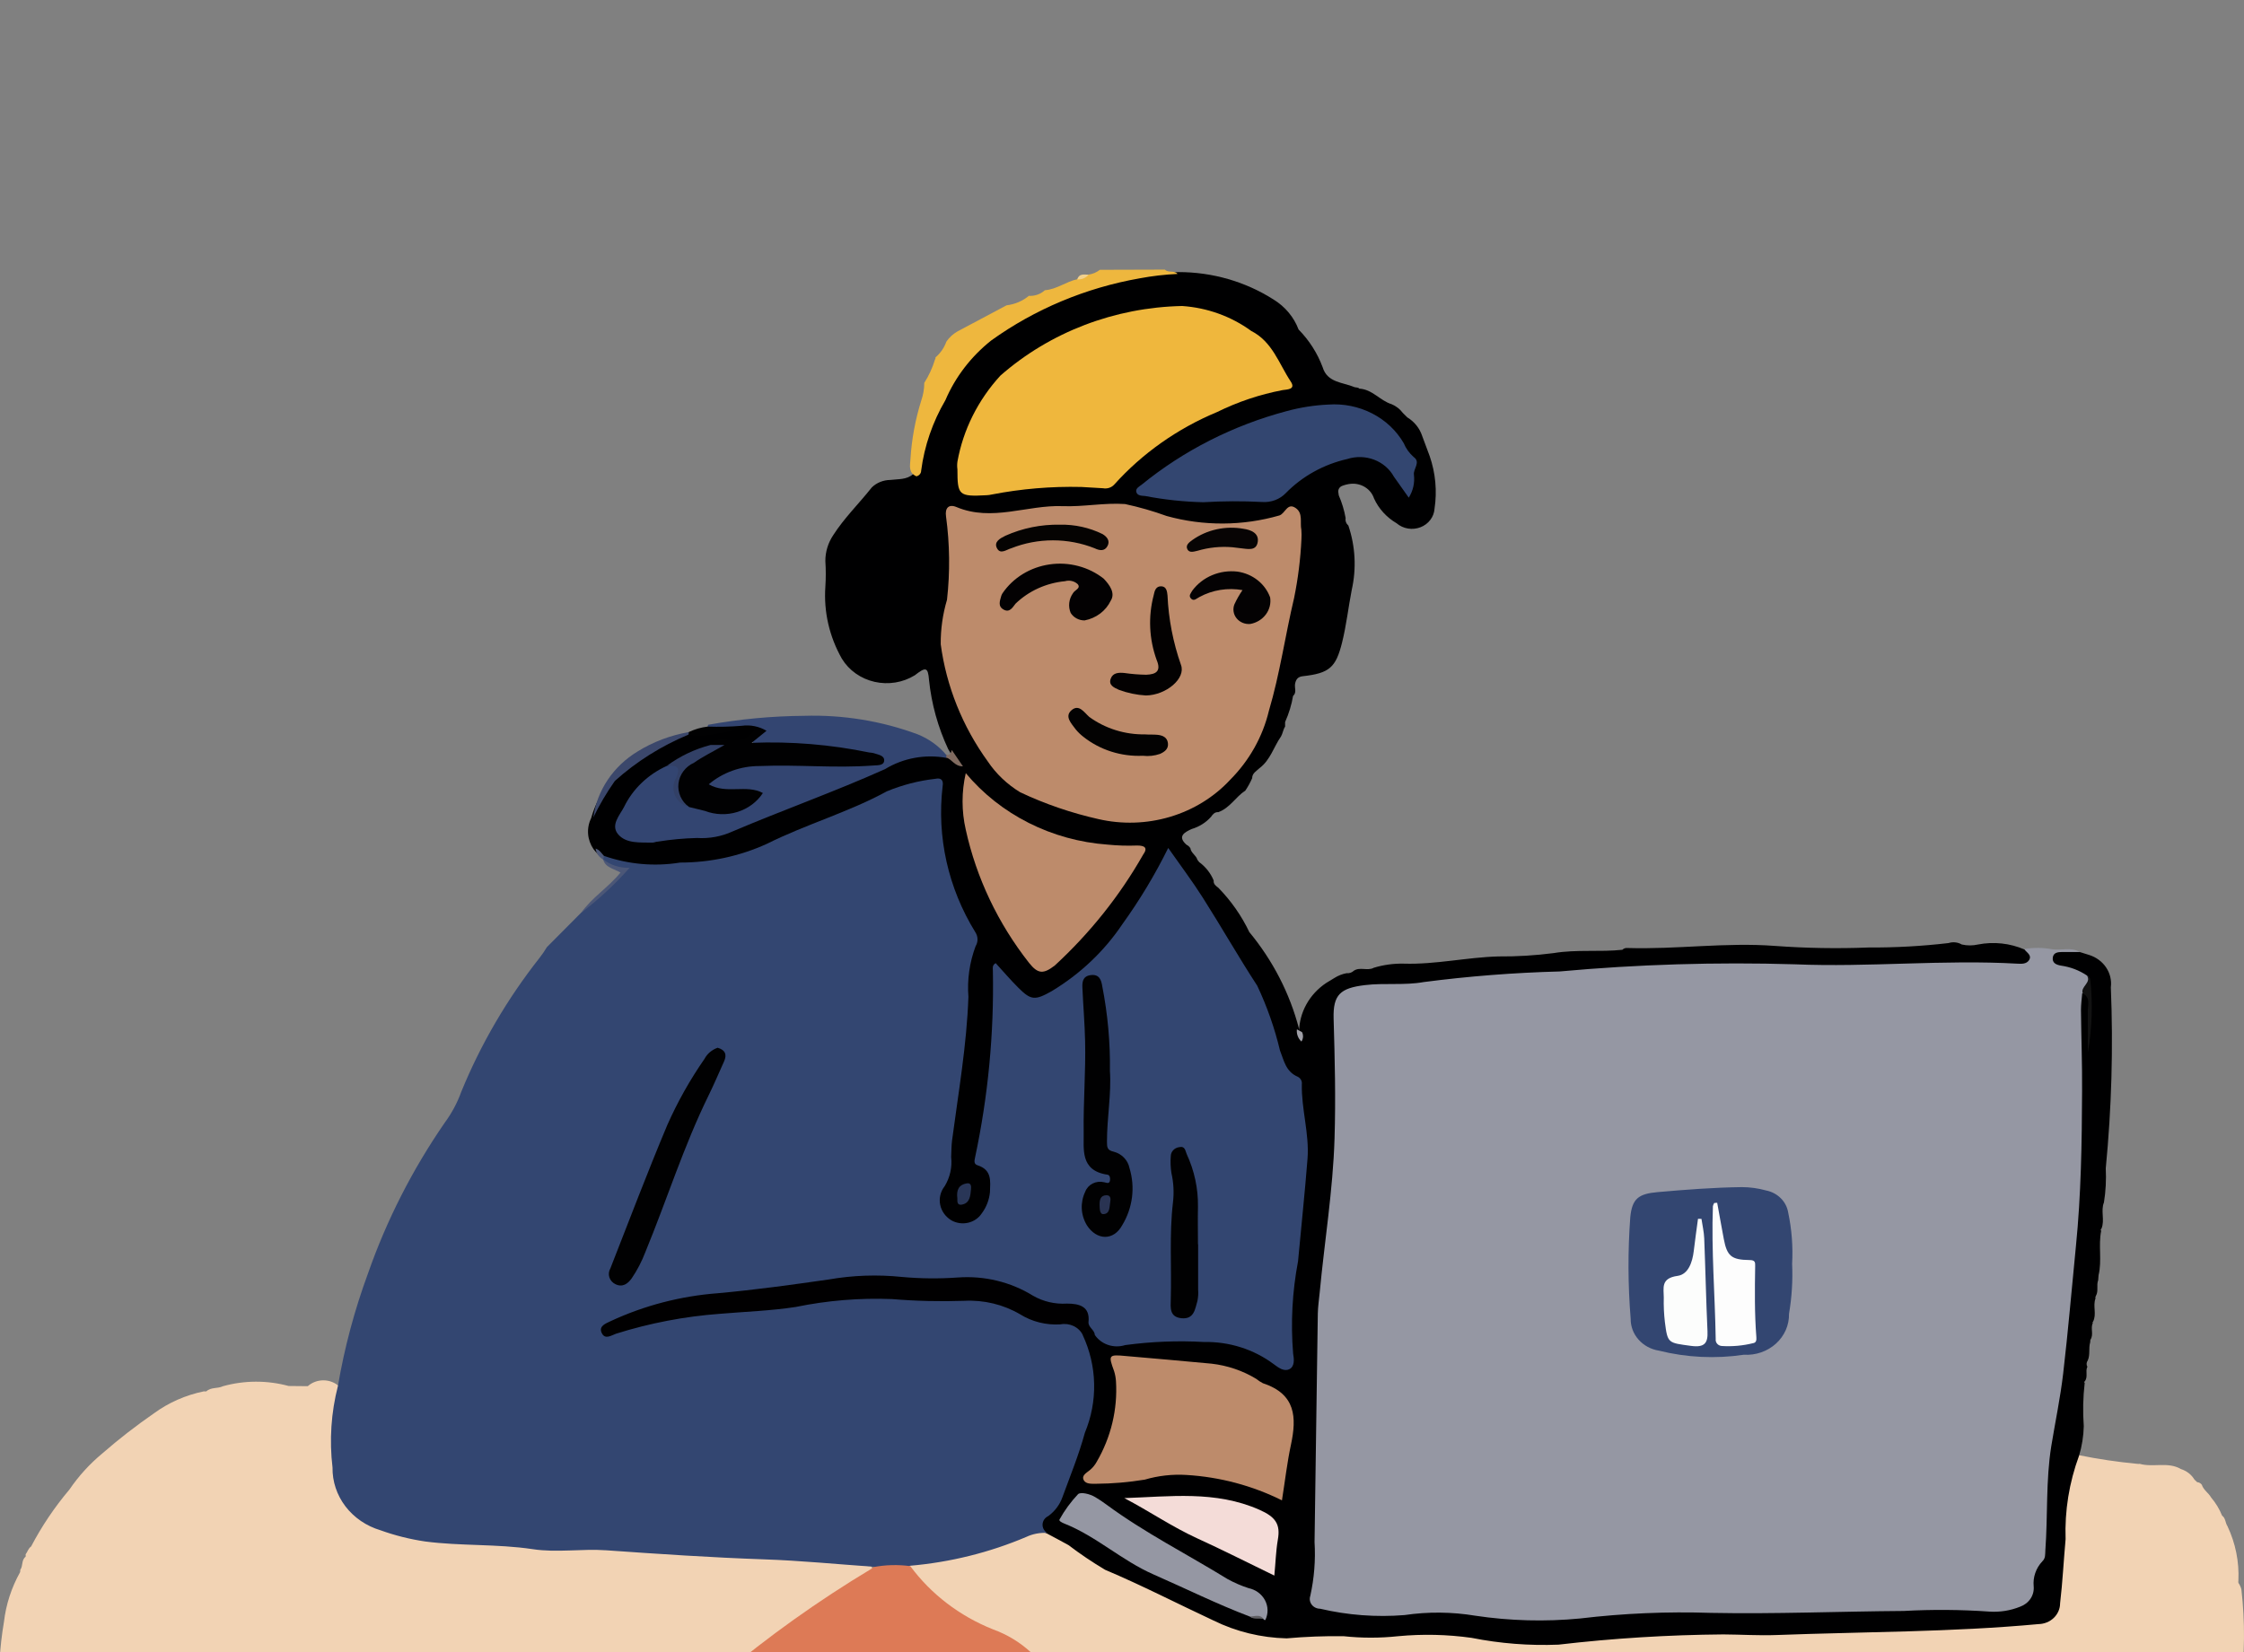 <svg xmlns="http://www.w3.org/2000/svg" width="129" height="95" viewBox="0 0 129 95" fill="none"><rect x="0" y="0" width="129" height="95" fill="#808080" stroke="none"/><g clip-path="url(#clip0_4458_15900)"><path d="M127.109 86.11C127.376 86.424 127.589 86.776 127.74 87.154C127.95 87.302 127.919 87.566 128.047 87.753C128.512 88.735 128.728 89.806 128.678 90.88C128.671 90.927 128.671 90.973 128.678 91.019C128.755 91.132 128.813 91.255 128.849 91.384C129.064 93.256 129.049 95.145 128.805 97.014C128.478 98.431 128.658 99.901 128.193 101.288C128.022 101.623 127.923 101.988 127.728 102.314C127.6 102.745 127.392 103.15 127.112 103.511C127.101 103.557 127.096 103.603 127.097 103.65C126.913 104.013 126.702 104.362 126.466 104.697C126.033 105.414 125.335 105.933 124.872 106.635L124.583 106.797C123.916 107.46 123.022 107.878 122.06 107.979C121.7 108.102 121.33 108.202 120.956 108.278C120.531 108.583 119.998 108.42 119.534 108.577C118.696 108.738 117.847 108.738 117.002 108.822C115.326 108.984 113.641 108.974 111.969 109.175H111.664C110.269 109.32 108.866 109.392 107.463 109.391C104.506 109.661 101.532 109.604 98.57 109.7C98.108 109.714 97.657 109.931 97.183 109.767H96.555C95.194 110.009 93.8 110.049 92.425 109.885C90.697 109.832 88.968 109.874 87.239 109.847C86.071 109.826 84.913 109.672 83.74 109.654C80.856 109.616 77.975 109.583 75.092 109.669C73.76 109.65 72.427 109.695 71.1 109.805C70.228 109.966 69.318 109.847 68.462 110.01C66.97 110.294 65.459 110.171 63.967 110.357H63.895H63.824C62.691 110.536 61.538 110.583 60.393 110.496C58.796 110.383 57.205 110.531 55.617 110.496C55.523 110.496 55.429 110.496 55.338 110.496C55.251 110.42 55.148 110.362 55.036 110.325C54.925 110.288 54.806 110.272 54.688 110.279C52.956 110.441 51.23 110.105 49.51 110.158C47.68 110.212 45.85 110.173 44.019 110.2C42.921 110.218 41.819 110.2 40.723 110.2C40.438 110.25 40.143 110.197 39.897 110.052H39.825H39.754C38.952 110.04 38.155 109.939 37.378 109.753H37.306H37.235C35.829 109.648 34.417 109.644 33.011 109.742C32.209 109.83 31.399 109.817 30.601 109.703C29.473 109.486 28.319 109.413 27.171 109.483C25.618 109.587 24.092 109.255 22.553 109.299C22.342 109.306 22.132 109.258 21.948 109.16H21.872H21.797C20.247 108.766 18.66 108.513 17.058 108.407C16.033 108.294 15.03 108.046 14.078 107.669C12.759 107.346 11.499 106.861 10.214 106.448C9.347 106.329 8.517 106.036 7.779 105.588C7.584 105.464 7.302 105.496 7.152 105.286C6.558 105.112 6.017 104.807 5.573 104.395C5.402 104.233 5.1 104.295 4.946 104.093C4.383 103.858 3.852 103.558 3.367 103.201C3.089 103.08 2.866 102.87 2.736 102.608C2.175 102.095 1.652 101.546 1.17 100.965C0.935 100.632 0.723 100.284 0.535 99.925C0.364 99.755 0.374 99.502 0.219 99.326C-0.034 98.809 -0.116 98.233 -0.017 97.671C-0.104 96.199 -0.022 94.722 0.227 93.266C0.343 92.267 0.657 91.298 1.153 90.409C1.164 90.363 1.168 90.316 1.165 90.27C1.336 90.042 1.218 89.713 1.472 89.517C1.48 89.472 1.48 89.426 1.472 89.381C1.585 89.236 1.623 89.04 1.789 88.927C2.397 87.765 3.135 86.668 3.991 85.655C4.517 84.881 5.155 84.18 5.886 83.574C6.828 82.754 7.818 81.985 8.852 81.27C9.696 80.652 10.676 80.221 11.72 80.007C11.767 80.013 11.815 80.013 11.863 80.007C12.127 79.755 12.513 79.862 12.814 79.713C14.046 79.369 15.357 79.364 16.592 79.699L17.693 79.71C17.937 79.492 18.261 79.372 18.597 79.374C18.933 79.376 19.256 79.5 19.497 79.721C19.582 79.878 19.6 80.06 19.547 80.229C19.248 81.562 19.184 82.933 19.359 84.286C19.32 85.05 19.547 85.804 20.004 86.435C20.461 87.065 21.124 87.537 21.891 87.779C23.207 88.28 24.611 88.544 26.03 88.556C27.391 88.575 28.749 88.664 30.1 88.822C30.852 88.913 31.613 88.933 32.369 88.882C33.888 88.835 35.408 88.897 36.916 89.066C38.953 89.179 40.99 89.401 43.023 89.422C45.123 89.446 47.188 89.89 49.293 89.769C49.53 89.758 49.765 89.817 49.965 89.939C50.413 90.339 49.965 90.493 49.713 90.649C48.573 91.353 47.451 92.072 46.346 92.808C44.588 93.969 43.085 95.42 41.404 96.673C41.15 96.873 40.958 97.134 40.847 97.428C40.736 97.722 40.711 98.038 40.773 98.345C40.628 98.688 40.44 99.013 40.214 99.314C40.09 99.47 40.004 99.649 39.962 99.84C39.919 100.03 39.922 100.227 39.969 100.416C40.017 100.605 40.108 100.782 40.236 100.935C40.364 101.087 40.525 101.211 40.709 101.298C41.19 101.599 41.581 102.011 41.845 102.495C42.008 102.822 42.251 103.107 42.553 103.329C42.855 103.55 43.209 103.701 43.584 103.77C43.832 103.792 44.064 103.896 44.239 104.064C44.414 104.231 44.521 104.451 44.542 104.685C44.6 104.994 44.755 105.278 44.986 105.503C45.217 105.728 45.514 105.882 45.838 105.945C46.081 105.994 46.309 106.094 46.504 106.238C46.7 106.382 46.859 106.566 46.969 106.776C47.07 107.007 47.246 107.202 47.471 107.333C49.091 108.021 50.298 109.711 52.431 109.197C52.7 109.418 53.047 109.534 53.404 109.524C53.76 109.515 54.099 109.379 54.355 109.144C56.643 107.501 59.04 105.984 61.228 104.22C62.16 103.467 62.979 102.594 63.923 101.849C64.152 101.677 64.308 101.432 64.361 101.161C64.415 100.889 64.363 100.608 64.215 100.369C64.024 99.961 63.766 99.585 63.449 99.254C62.025 97.801 60.581 96.373 59.003 95.055C58.096 94.353 57.075 93.794 55.979 93.4C54.611 92.669 53.415 91.684 52.462 90.504C52.301 90.343 52.12 90.089 52.443 89.858C54.743 89.57 56.993 88.993 59.133 88.144C59.494 87.993 59.896 87.954 60.282 88.031C60.724 88.116 61.136 88.305 61.479 88.582C63.596 90.037 65.875 91.267 68.277 92.252C69.272 92.759 70.344 93.197 71.396 93.636C71.881 93.806 72.394 93.894 72.911 93.895C74.621 94.016 76.309 93.72 78.011 93.895C79.085 93.938 80.161 93.897 81.228 93.77C83.373 93.766 85.516 93.932 87.632 94.268C88.412 94.348 89.199 94.354 89.98 94.286C92.526 93.982 95.088 93.813 97.653 93.778C101.325 93.838 104.993 93.686 108.653 93.576C111.429 93.589 114.203 93.453 116.962 93.171C117.77 93.061 118.098 92.795 118.195 91.989C118.428 90.071 118.537 88.144 118.685 86.22C118.726 85.702 118.799 85.186 118.902 84.676C118.909 84.477 118.965 84.282 119.067 84.108C119.169 83.934 119.314 83.785 119.488 83.674C120.6 83.9 121.724 84.067 122.856 84.175C122.904 84.182 122.954 84.182 123.003 84.175C123.774 84.395 124.631 84.039 125.369 84.474C125.701 84.578 125.979 84.794 126.151 85.081L126.308 85.23C126.362 85.234 126.414 85.249 126.46 85.275C126.506 85.301 126.546 85.336 126.575 85.378C126.673 85.685 126.965 85.849 127.109 86.11Z" fill="#F2D3B4"></path><path d="M117.976 54.588C118.498 54.662 119.055 54.449 119.555 54.739C119.244 55.074 118.736 54.793 118.349 55.101C118.833 55.63 119.774 55.445 120.131 56.117C120.263 56.541 119.846 56.877 119.933 57.292C119.786 59.613 119.993 61.931 119.974 64.252C119.943 68.417 119.55 72.552 119.136 76.691C118.854 79.507 118.211 82.267 117.968 85.091C117.862 86.33 117.968 87.569 117.877 88.806C117.873 89.278 117.736 89.74 117.479 90.144C117.266 90.488 117.145 90.876 117.125 91.275C117.102 91.65 116.94 92.007 116.668 92.281C116.395 92.556 116.029 92.731 115.634 92.777C115.329 92.854 115.013 92.888 114.698 92.877C112.943 92.743 111.192 92.913 109.436 92.901C107.237 92.89 105.036 92.859 102.833 92.997C101.001 93.078 99.165 93.058 97.335 92.937C94.976 92.848 92.613 92.991 90.284 93.363C88.668 93.535 87.033 93.491 85.429 93.232C83.533 92.993 81.611 92.989 79.714 93.221C78.378 93.238 77.049 93.045 75.781 92.649C75.292 92.56 75.109 92.124 75.16 91.651C75.611 87.774 75.285 83.876 75.392 79.993C75.496 75.809 75.831 71.634 76.393 67.483C76.459 66.993 76.492 66.498 76.49 66.004C76.49 63.475 76.475 60.949 76.49 58.421C76.502 57.153 77.004 56.536 78.339 56.465C81.086 56.323 83.811 55.932 86.558 55.83C88.911 55.741 91.256 55.457 93.609 55.355C96.665 55.127 99.734 55.073 102.797 55.193C104.918 55.331 107.046 55.319 109.164 55.158C111.257 55.013 113.357 55.101 115.456 55.119C115.917 55.119 116.311 55.119 116.376 54.573C116.905 54.481 117.449 54.486 117.976 54.588Z" fill="#9597A3"></path><path d="M119.972 56.095C119.528 55.796 119.015 55.601 118.476 55.526C118.202 55.479 117.963 55.373 118.009 55.054C118.053 54.773 118.301 54.746 118.546 54.743C118.888 54.743 119.218 54.743 119.553 54.743L120.109 54.917C120.509 55.045 120.851 55.298 121.076 55.636C121.301 55.974 121.396 56.374 121.345 56.77C121.487 60.243 121.389 63.72 121.053 67.181C121.087 67.842 121.052 68.504 120.947 69.158V69.147C120.752 69.632 121.01 70.162 120.805 70.653C120.794 70.659 120.785 70.667 120.778 70.677C120.771 70.686 120.767 70.698 120.765 70.71C120.764 70.721 120.765 70.733 120.769 70.744C120.774 70.756 120.781 70.766 120.79 70.774C120.619 71.619 120.843 72.488 120.639 73.329L120.617 73.617C120.504 73.908 120.651 74.234 120.485 74.518C120.472 74.548 120.461 74.579 120.451 74.61C120.451 74.625 120.463 74.643 120.466 74.66C120.295 75.097 120.549 75.573 120.319 76.006L120.289 76.038L120.311 76.074C120.157 76.382 120.379 76.741 120.169 77.043L120.157 77.188C120.056 77.529 120.169 77.894 120.018 78.232C119.979 78.284 119.956 78.346 119.952 78.41C119.948 78.474 119.964 78.538 119.996 78.594C119.864 78.857 120.049 79.169 119.849 79.424L119.811 79.471L119.842 79.524C119.746 80.349 119.728 81.181 119.789 82.009C119.776 82.586 119.684 83.158 119.516 83.713C118.949 85.252 118.687 86.877 118.744 88.506C118.631 89.734 118.573 90.969 118.428 92.194C118.428 92.507 118.298 92.809 118.066 93.033C117.833 93.257 117.517 93.385 117.185 93.391C112.179 93.856 107.151 93.83 102.136 94.019C101.11 94.058 100.083 93.99 99.069 93.984C95.901 94.01 92.737 94.206 89.592 94.573C87.916 94.64 86.238 94.509 84.597 94.182C83.198 93.986 81.779 93.954 80.373 94.087C79.332 94.199 78.282 94.199 77.241 94.087C76.146 94.072 75.051 94.114 73.961 94.211C72.497 94.176 71.061 93.825 69.763 93.186C67.682 92.216 65.648 91.162 63.528 90.268C62.798 89.833 62.095 89.359 61.423 88.848C61.017 88.621 60.607 88.409 60.198 88.188C59.668 87.974 59.605 87.58 59.965 87.251C60.968 86.043 61.641 84.622 61.927 83.112C62.429 81.839 62.685 80.492 62.683 79.133C62.547 78.335 62.35 77.547 62.093 76.776C62.278 76.101 62.657 76.513 62.987 76.631C63.306 76.89 63.689 77.068 64.101 77.149C64.512 77.23 64.939 77.211 65.341 77.093C67.411 76.781 69.528 76.879 71.557 77.381C72.183 77.569 72.77 77.857 73.293 78.232C73.481 78.356 73.684 78.54 73.932 78.413C74.18 78.285 74.146 78.022 74.103 77.809C73.98 76.055 74.076 74.294 74.389 72.562C74.502 70.462 74.953 68.391 74.948 66.278C74.948 65.033 74.625 63.821 74.606 62.582C74.608 62.495 74.59 62.407 74.553 62.327C74.517 62.246 74.463 62.173 74.396 62.114C73.646 61.374 73.177 60.42 73.062 59.401C72.785 58.269 72.323 57.184 71.694 56.185C70.379 54.045 69.139 51.861 67.642 49.824C67.222 49.249 67.184 49.237 66.861 49.856C66.016 51.423 65.031 52.919 63.914 54.326C63.002 55.48 61.861 56.456 60.554 57.198C59.577 57.77 59.186 57.699 58.331 56.935C57.989 56.633 57.737 56.26 57.383 55.937C57.27 56.182 57.235 56.453 57.282 56.717C57.307 59.862 57.011 63.003 56.4 66.096C56.35 66.272 56.349 66.457 56.398 66.633C56.447 66.809 56.544 66.97 56.679 67.1C57.039 67.603 57.184 68.217 57.084 68.817C56.983 69.416 56.645 69.958 56.138 70.331C55.931 70.453 55.695 70.524 55.452 70.539C55.208 70.554 54.964 70.511 54.742 70.415C54.521 70.319 54.327 70.173 54.18 69.989C54.033 69.805 53.936 69.59 53.898 69.362C53.842 69.118 53.855 68.865 53.936 68.627C54.861 66.27 54.62 63.75 55.1 61.329C55.483 59.405 55.271 57.41 55.649 55.495C55.83 54.422 55.659 53.323 55.16 52.344C54.126 50.216 53.69 47.872 53.893 45.538C53.946 45.159 53.773 45.031 53.4 45.102C52.568 45.203 51.755 45.421 50.991 45.748C49.542 46.498 48.034 47.142 46.481 47.675C45.636 48.013 44.81 48.393 44.008 48.814C41.736 49.663 39.296 50.035 36.857 49.905C36.118 49.932 35.386 49.76 34.748 49.407C34.501 49.252 34.287 49.055 34.117 48.826C33.938 48.564 33.831 48.264 33.808 47.953C33.784 47.643 33.844 47.332 33.982 47.049C34.786 44.241 37.199 43.091 39.735 42.065C40.513 42.102 41.292 42.019 42.042 41.82C42.247 41.736 42.471 41.702 42.694 41.718C42.918 41.735 43.133 41.802 43.323 41.915C43.376 41.95 43.414 42.003 43.427 42.063C43.44 42.123 43.429 42.186 43.394 42.238C43.257 42.418 43.072 42.562 42.858 42.654C42.644 42.746 42.408 42.783 42.173 42.763C41.79 42.784 41.388 42.674 41.031 42.897C40.099 43.253 39.203 43.685 38.351 44.189C37.206 44.817 36.319 45.793 35.837 46.958C35.495 47.766 35.634 47.998 36.559 48.191C36.942 48.273 37.339 48.286 37.727 48.23C38.606 48.096 39.494 48.018 40.385 47.995C41.69 47.842 42.95 47.441 44.087 46.816C46.613 45.726 49.217 44.8 51.731 43.685C52.119 43.472 52.549 43.337 52.995 43.289C53.44 43.241 53.892 43.28 54.32 43.404C54.542 43.463 54.744 43.574 54.907 43.727C54.769 43.511 54.628 43.294 54.505 43.07C53.918 41.812 53.547 40.473 53.407 39.104C53.347 38.345 53.216 38.345 52.588 38.831C52.25 39.039 51.871 39.18 51.473 39.245C51.076 39.31 50.668 39.297 50.276 39.208C49.884 39.119 49.515 38.956 49.192 38.727C48.869 38.499 48.599 38.21 48.398 37.88C47.677 36.612 47.347 35.178 47.447 33.741C47.479 33.247 47.479 32.751 47.447 32.257C47.446 31.734 47.601 31.222 47.895 30.78C48.53 29.787 49.387 28.951 50.119 28.026C50.256 27.893 50.421 27.786 50.602 27.713C50.783 27.64 50.978 27.601 51.175 27.599C51.63 27.54 52.13 27.599 52.506 27.252C52.603 27.167 52.669 27.053 52.691 26.929C53.014 25.221 53.654 23.581 54.58 22.083C55.613 20.252 57.245 18.785 59.234 17.904C60.649 17.147 62.188 16.619 63.788 16.342C64.624 16.072 65.477 15.851 66.343 15.681C66.813 15.663 67.281 15.681 67.748 15.646C69.699 15.644 71.605 16.196 73.221 17.229C73.885 17.639 74.387 18.244 74.652 18.951L74.64 18.936C75.259 19.564 75.733 20.306 76.034 21.115C76.304 22.01 77.183 21.975 77.857 22.259C77.944 22.294 78.064 22.259 78.142 22.348C78.898 22.39 79.329 23.036 80 23.243C80.257 23.351 80.478 23.523 80.639 23.74C80.727 23.826 80.81 23.91 80.899 23.999C81.308 24.248 81.61 24.625 81.754 25.063C81.898 25.451 82.04 25.837 82.187 26.225C82.524 27.201 82.62 28.237 82.466 29.254C82.451 29.485 82.367 29.708 82.224 29.896C82.081 30.085 81.885 30.232 81.657 30.319C81.43 30.407 81.181 30.432 80.939 30.392C80.697 30.352 80.472 30.248 80.29 30.092C79.71 29.752 79.254 29.251 78.986 28.657C78.899 28.395 78.721 28.169 78.479 28.017C78.238 27.864 77.948 27.794 77.659 27.819C77.482 27.837 77.309 27.879 77.145 27.944C77.075 27.974 77.016 28.024 76.978 28.088C76.94 28.152 76.925 28.226 76.935 28.299C76.947 28.359 76.954 28.423 76.961 28.483C77.144 28.904 77.277 29.344 77.356 29.793C77.342 29.871 77.349 29.951 77.377 30.025C77.404 30.1 77.451 30.167 77.513 30.22C77.916 31.415 77.983 32.688 77.708 33.916C77.51 34.927 77.4 35.953 77.149 36.957C76.791 38.384 76.427 38.715 74.886 38.885C74.601 38.917 74.495 39.083 74.45 39.321C74.406 39.558 74.56 39.813 74.337 40.017V39.999C74.25 40.522 74.095 41.032 73.876 41.519C73.876 41.608 73.876 41.694 73.876 41.782C73.759 41.957 73.744 42.173 73.64 42.351C73.219 42.95 73.034 43.7 72.403 44.172C72.232 44.341 71.979 44.462 71.983 44.747C71.875 44.995 71.744 45.234 71.591 45.461C71.032 45.826 70.709 46.454 70.043 46.7C69.829 46.688 69.72 46.824 69.619 46.969C69.326 47.3 68.938 47.543 68.502 47.672C68.104 47.856 67.661 48.087 68.205 48.574C68.299 48.62 68.377 48.69 68.431 48.776C68.465 49.048 68.761 49.181 68.832 49.436L68.933 49.57C69.31 49.846 69.6 50.215 69.771 50.635C69.746 50.84 69.9 50.943 70.042 51.053C70.776 51.806 71.376 52.666 71.82 53.599L71.808 53.584C73.169 55.227 74.145 57.123 74.673 59.148C74.707 59.371 74.613 59.633 74.748 59.737C74.676 59.684 74.703 59.507 74.68 59.34C74.684 58.787 74.828 58.242 75.1 57.752C75.371 57.262 75.763 56.84 76.243 56.521C76.305 56.479 76.37 56.439 76.438 56.403C76.531 56.347 76.626 56.285 76.723 56.229C76.931 56.099 77.163 56.009 77.407 55.962C77.484 55.97 77.562 55.961 77.635 55.937C77.708 55.912 77.774 55.872 77.828 55.82C78.17 55.589 78.603 55.838 78.958 55.659H78.943C79.509 55.483 80.102 55.4 80.697 55.413C82.527 55.47 84.316 55.048 86.139 54.998C87.201 55.007 88.263 54.943 89.315 54.806C90.633 54.586 91.967 54.756 93.284 54.614H93.265C93.301 54.578 93.345 54.55 93.394 54.532C93.443 54.515 93.495 54.509 93.547 54.513C96.374 54.602 99.199 54.179 102.018 54.392C103.815 54.524 105.62 54.555 107.422 54.484C108.958 54.493 110.494 54.408 112.018 54.229C112.143 54.189 112.275 54.175 112.406 54.19C112.537 54.204 112.663 54.245 112.774 54.311C113.083 54.382 113.405 54.382 113.713 54.311C114.612 54.137 115.547 54.237 116.381 54.599C116.525 54.791 116.832 54.94 116.632 55.227C116.49 55.432 116.222 55.429 115.986 55.415C111.711 55.169 107.435 55.631 103.17 55.45C98.662 55.315 94.15 55.453 89.66 55.862C87.042 55.931 84.431 56.135 81.836 56.473C80.747 56.672 79.589 56.511 78.466 56.647C77.045 56.817 76.627 57.201 76.665 58.568C76.733 60.871 76.79 63.172 76.718 65.475C76.627 68.446 76.14 71.386 75.863 74.342C75.825 74.736 75.765 75.13 75.757 75.525C75.688 79.909 75.637 84.29 75.569 88.674C75.632 89.711 75.55 90.752 75.324 91.769C75.295 91.853 75.287 91.943 75.301 92.031C75.316 92.119 75.352 92.202 75.407 92.274C75.462 92.346 75.534 92.405 75.618 92.445C75.702 92.486 75.794 92.507 75.888 92.507C77.474 92.88 79.113 93.003 80.74 92.872C82.089 92.673 83.463 92.685 84.807 92.908C86.798 93.207 88.821 93.261 90.826 93.069C93.321 92.771 95.838 92.663 98.351 92.746C102.045 92.82 105.739 92.66 109.438 92.636C111.077 92.545 112.721 92.557 114.358 92.672C114.963 92.713 115.57 92.617 116.128 92.391C116.376 92.303 116.587 92.141 116.729 91.928C116.87 91.716 116.933 91.466 116.909 91.216C116.884 90.957 116.916 90.696 117.002 90.449C117.087 90.201 117.226 89.974 117.409 89.779C117.597 89.604 117.566 89.378 117.58 89.154C117.727 87.155 117.602 85.143 117.922 83.151C118.151 81.755 118.443 80.371 118.606 78.972C118.891 76.541 119.095 74.098 119.338 71.659C119.635 68.695 119.68 65.724 119.692 62.752C119.704 61.193 119.642 59.636 119.628 58.077C119.628 57.754 119.673 57.431 119.7 57.119C120.042 57.098 120.08 57.324 120.073 57.555C120.129 58.389 120.133 59.226 120.085 60.061C120.17 59.055 120.131 58.043 119.969 57.046C119.931 56.723 120.321 56.4 119.972 56.095Z" fill="#000001"></path><path d="M31.437 54.466C32.09 53.806 32.749 53.15 33.402 52.489C34.225 51.681 35.123 50.938 35.957 49.993C35.709 50 35.463 49.951 35.239 49.85C35.015 49.75 34.819 49.601 34.668 49.415C34.657 49.399 34.649 49.381 34.646 49.362C34.642 49.343 34.643 49.323 34.648 49.304C34.652 49.285 34.661 49.268 34.673 49.252C34.685 49.236 34.7 49.223 34.717 49.213C36.115 49.705 37.625 49.838 39.095 49.601C40.827 49.602 42.536 49.231 44.094 48.519C46.337 47.398 48.785 46.705 50.982 45.504C51.87 45.136 52.809 44.893 53.772 44.784C54.114 44.709 54.245 44.876 54.189 45.207C53.845 48.125 54.504 51.07 56.07 53.607C56.149 53.728 56.192 53.867 56.194 54.009C56.196 54.152 56.157 54.292 56.082 54.415C55.735 55.347 55.595 56.337 55.671 57.322C55.574 60.094 55.097 62.815 54.733 65.561C54.691 65.884 54.695 66.207 54.679 66.53C54.745 67.113 54.615 67.7 54.307 68.209C54.188 68.359 54.104 68.531 54.059 68.714C54.015 68.897 54.01 69.087 54.047 69.271C54.083 69.456 54.159 69.631 54.27 69.786C54.382 69.942 54.526 70.074 54.693 70.174C54.979 70.336 55.32 70.386 55.644 70.314C55.969 70.241 56.25 70.052 56.429 69.787C56.703 69.421 56.868 68.994 56.91 68.548C56.928 67.931 57.038 67.276 56.195 67.007C55.977 66.936 56.01 66.758 56.051 66.57C56.804 63.031 57.148 59.424 57.077 55.814C57.077 55.675 57.021 55.512 57.238 55.384C57.671 55.856 58.093 56.353 58.55 56.807C59.271 57.524 59.5 57.534 60.451 56.999C62.09 56.013 63.478 54.698 64.518 53.148C65.521 51.755 66.403 50.288 67.157 48.761C67.863 49.769 68.547 50.673 69.152 51.63C70.216 53.302 71.192 55.022 72.275 56.684C72.839 57.879 73.276 59.124 73.58 60.4C73.809 60.972 73.906 61.614 74.594 61.912C74.677 61.951 74.745 62.014 74.789 62.092C74.833 62.169 74.85 62.257 74.838 62.345C74.808 63.782 75.275 65.191 75.165 66.629C75.011 68.599 74.801 70.562 74.62 72.528C74.287 74.28 74.192 76.065 74.338 77.839C74.394 78.151 74.435 78.574 74.124 78.731C73.812 78.888 73.493 78.645 73.217 78.44C72.079 77.589 70.662 77.14 69.21 77.169C67.7 77.084 66.184 77.144 64.686 77.347C64.361 77.449 64.01 77.445 63.689 77.334C63.368 77.223 63.096 77.012 62.919 76.736C62.66 76.565 62.47 76.316 62.379 76.03C62.36 75.9 62.314 75.775 62.243 75.662C62.172 75.548 62.079 75.45 61.967 75.371C61.856 75.292 61.729 75.235 61.594 75.204C61.459 75.172 61.319 75.165 61.181 75.185C60.337 75.172 59.515 74.921 58.822 74.465C58.022 73.978 57.093 73.716 56.142 73.709C54.285 73.652 52.429 73.68 50.568 73.575C48.995 73.551 47.425 73.71 45.893 74.05C44.239 74.349 42.563 74.394 40.903 74.596C39.079 74.797 37.298 75.255 35.618 75.956C35.449 76.023 35.288 76.11 35.141 76.214C35.108 76.233 35.079 76.26 35.058 76.291C35.038 76.323 35.025 76.358 35.022 76.395C35.031 76.418 35.045 76.439 35.064 76.455C35.082 76.472 35.105 76.485 35.129 76.492C35.154 76.499 35.18 76.502 35.205 76.498C35.231 76.495 35.255 76.486 35.276 76.473C36.573 76.086 37.897 75.784 39.237 75.568C40.309 75.33 41.409 75.217 42.51 75.234C44.638 75.138 46.719 74.727 48.838 74.534C49.906 74.426 50.983 74.426 52.051 74.534C53.228 74.618 54.409 74.636 55.588 74.588C56.641 74.56 57.681 74.808 58.594 75.305C59.332 75.741 60.19 75.962 61.06 75.94C61.669 75.922 62.146 76.101 62.24 76.767C62.653 77.65 62.877 78.601 62.898 79.567C62.92 80.532 62.739 81.491 62.365 82.39C62.023 83.65 61.52 84.874 61.072 86.105C60.918 86.531 60.636 86.905 60.26 87.181C60.166 87.225 60.087 87.292 60.03 87.374C59.973 87.457 59.939 87.552 59.934 87.65C59.928 87.749 59.95 87.847 59.997 87.935C60.044 88.022 60.116 88.097 60.203 88.15C59.785 88.123 59.367 88.203 58.992 88.381C56.881 89.276 54.627 89.835 52.323 90.035C51.637 90.262 50.894 90.281 50.196 90.092C48.109 89.947 46.028 89.74 43.942 89.669C40.91 89.565 37.879 89.36 34.854 89.147C33.438 89.047 32.02 89.296 30.623 89.082C28.571 88.774 26.493 88.908 24.445 88.641C23.565 88.511 22.702 88.295 21.871 87.995C21.062 87.754 20.357 87.273 19.86 86.623C19.364 85.973 19.103 85.189 19.116 84.388C18.928 82.819 19.033 81.23 19.427 79.695C19.801 77.498 20.378 75.336 21.152 73.234C22.22 70.175 23.703 67.26 25.565 64.561C25.97 64.011 26.292 63.41 26.519 62.776C27.645 60.026 29.161 57.434 31.025 55.069C31.175 54.876 31.313 54.675 31.437 54.466Z" fill="#334671"></path><path d="M50.202 90.115C50.903 89.981 51.622 89.962 52.33 90.058C53.518 91.666 55.161 92.924 57.072 93.689C57.905 93.989 58.663 94.451 59.295 95.045C60.946 96.416 62.483 97.906 63.892 99.5C64.956 100.781 64.831 101.524 63.519 102.479C62.182 103.448 61.125 104.776 59.716 105.666C57.799 106.873 56.107 108.357 54.154 109.511C53.429 109.94 53.024 109.898 52.475 109.297C52.584 108.435 52.585 108.435 51.599 108.423C51.028 108.423 50.885 108.221 51.129 107.735C51.323 107.413 51.457 107.062 51.528 106.698C51.572 106.319 51.615 105.918 51.17 105.729C50.952 105.638 50.706 105.622 50.477 105.684C50.247 105.745 50.047 105.881 49.912 106.067C49.679 106.325 49.626 106.713 49.228 106.852C48.75 106.76 48.562 106.386 48.349 106.044C48.364 105.76 48.622 105.647 48.791 105.472C49.328 104.929 49.407 104.475 49.028 104.052C48.81 103.859 48.531 103.74 48.234 103.713C47.937 103.685 47.639 103.751 47.386 103.9C47.107 104.042 47.028 104.393 46.679 104.44C46.413 104.243 46.214 103.976 46.108 103.673C46.108 103.432 46.293 103.275 46.401 103.083C46.623 102.7 46.806 102.267 46.382 101.944C45.927 101.6 45.506 101.862 45.133 102.175C44.927 102.35 44.803 102.634 44.472 102.66C44.208 102.504 44.014 102.263 43.926 101.981C43.976 101.738 44.118 101.52 44.325 101.367C44.54 101.184 44.683 100.936 44.728 100.665C44.773 100.394 44.718 100.117 44.573 99.88C44.369 99.515 43.569 99.418 42.991 99.642C42.702 99.752 42.478 99.986 42.153 100.03C41.736 99.965 41.559 99.618 41.284 99.384C41.269 98.723 42.028 98.576 42.288 98.056C41.635 97.668 41.262 98.461 40.697 98.34C40.601 97.975 40.624 97.591 40.762 97.237C40.9 96.884 41.147 96.578 41.472 96.36C44.161 94.098 47.039 92.046 50.078 90.221C50.124 90.191 50.166 90.155 50.202 90.115Z" fill="#DD7A56"></path><path d="M103.023 72.673C103.066 73.635 103.006 74.599 102.844 75.549C102.851 75.868 102.788 76.186 102.659 76.481C102.529 76.776 102.337 77.043 102.093 77.264C101.849 77.485 101.559 77.656 101.241 77.766C100.923 77.876 100.585 77.922 100.248 77.902C98.618 78.145 96.953 78.064 95.358 77.665C94.903 77.592 94.49 77.367 94.194 77.032C93.897 76.697 93.737 76.273 93.742 75.836C93.583 73.888 93.575 71.931 93.72 69.982C93.829 68.942 94.175 68.648 95.287 68.551C96.903 68.409 98.515 68.284 100.135 68.263C100.607 68.265 101.076 68.33 101.528 68.456C101.85 68.52 102.144 68.675 102.37 68.901C102.597 69.126 102.745 69.412 102.796 69.719C103.002 70.691 103.078 71.683 103.023 72.673Z" fill="#334671"></path><path d="M119.971 56.096C120.039 56.167 120.162 56.239 120.162 56.306C120.314 57.716 120.266 59.139 120.02 60.537C120.02 59.729 120.032 58.922 120.02 58.127C120.02 57.78 120.191 57.368 119.731 57.125C119.584 56.731 120.246 56.515 119.971 56.096Z" fill="#121212"></path><path d="M74.815 31.011C74.762 32.144 74.621 33.271 74.394 34.384C73.881 36.542 73.578 38.745 72.944 40.876C72.59 42.36 71.823 43.728 70.721 44.837C69.797 45.834 68.601 46.572 67.263 46.971C65.926 47.37 64.498 47.414 63.136 47.099C61.582 46.749 60.075 46.232 58.645 45.557C57.895 45.1 57.259 44.493 56.781 43.781C55.329 41.771 54.403 39.464 54.079 37.049C54.071 36.185 54.192 35.323 54.44 34.49C54.619 32.896 54.6 31.288 54.384 29.698C54.312 29.213 54.541 28.971 54.98 29.155C57.033 30.018 59.047 29.027 61.084 29.105C62.281 29.152 63.488 28.9 64.675 28.984C65.49 29.159 66.29 29.389 67.069 29.672C69.186 30.26 71.439 30.248 73.549 29.64C73.891 29.522 74.001 28.877 74.488 29.216C74.921 29.518 74.721 30.04 74.811 30.467C74.825 30.648 74.826 30.83 74.815 31.011Z" fill="#BD8B6B"></path><path d="M62.163 28.002C60.437 27.961 58.711 28.106 57.019 28.435C56.918 28.459 56.815 28.473 56.711 28.477C55.117 28.562 55.039 28.488 55.039 26.992C55.018 26.845 55.018 26.695 55.039 26.548C55.367 24.718 56.22 23.008 57.505 21.603C60.352 19.102 64.073 17.675 67.96 17.596C69.402 17.695 70.78 18.193 71.925 19.027C73.149 19.649 73.518 20.909 74.197 21.934C74.517 22.409 73.975 22.392 73.732 22.432C72.422 22.683 71.155 23.107 69.97 23.692C67.686 24.643 65.662 26.072 64.048 27.871C63.97 27.954 63.871 28.017 63.76 28.053C63.648 28.089 63.529 28.097 63.413 28.076C63.003 28.049 62.586 28.028 62.163 28.002Z" fill="#EFB73D"></path><path d="M73.695 86.276C71.994 85.428 70.123 84.93 68.203 84.815C67.394 84.765 66.583 84.856 65.809 85.084C64.882 85.236 63.942 85.316 63.001 85.322C62.757 85.322 62.415 85.346 62.298 85.109C62.163 84.832 62.469 84.693 62.663 84.527C62.818 84.396 62.946 84.24 63.042 84.065C63.868 82.649 64.253 81.042 64.154 79.429C64.142 79.233 64.106 79.039 64.048 78.851C63.706 77.917 63.724 77.881 64.732 77.977C66.37 78.122 68.012 78.258 69.652 78.416C70.566 78.521 71.443 78.819 72.217 79.29C72.336 79.386 72.466 79.471 72.603 79.542C74.498 80.164 74.543 81.513 74.216 83.06C73.994 84.088 73.874 85.147 73.695 86.276Z" fill="#BD8B6B"></path><path d="M55.519 44.459C56.503 45.638 57.734 46.612 59.136 47.319C60.537 48.026 62.079 48.451 63.663 48.567C64.231 48.624 64.802 48.642 65.373 48.62C65.772 48.62 66.016 48.73 65.715 49.145C64.376 51.501 62.664 53.65 60.638 55.518C59.988 56.019 59.672 56.016 59.16 55.373C57.372 53.099 56.13 50.485 55.519 47.713C55.273 46.641 55.273 45.531 55.519 44.459Z" fill="#BD8B6B"></path><path d="M80.985 28.617C80.665 28.17 80.398 27.79 80.13 27.41C79.886 26.966 79.482 26.62 78.991 26.433C78.5 26.247 77.954 26.233 77.453 26.394C76.097 26.702 74.867 27.383 73.92 28.351C73.749 28.53 73.537 28.67 73.3 28.759C73.063 28.848 72.807 28.885 72.552 28.866C71.426 28.807 70.298 28.812 69.173 28.88C68.05 28.854 66.932 28.734 65.831 28.522C65.66 28.504 65.364 28.522 65.318 28.27C65.284 28.082 65.489 27.976 65.629 27.872C68.048 25.903 70.894 24.458 73.968 23.64C74.748 23.428 75.552 23.301 76.362 23.264C77.235 23.201 78.109 23.378 78.878 23.773C79.648 24.167 80.28 24.764 80.699 25.49C80.822 25.788 81.015 26.057 81.263 26.275C81.696 26.583 81.229 26.956 81.282 27.307C81.337 27.763 81.233 28.223 80.985 28.617Z" fill="#334670"></path><path d="M40.682 41.784C40.687 41.747 40.697 41.711 40.713 41.677C42.533 41.348 44.38 41.176 46.233 41.162C48.458 41.095 50.673 41.456 52.745 42.223C53.4 42.484 53.974 42.898 54.411 43.427C54.461 43.462 54.474 43.498 54.456 43.53C54.437 43.563 54.421 43.58 54.403 43.58C53.183 43.358 51.921 43.59 50.878 44.227C48 45.519 45.019 46.574 42.119 47.808C41.481 48.101 40.774 48.232 40.066 48.187C39.31 48.206 38.556 48.276 37.811 48.397C37.71 48.397 37.604 48.454 37.503 48.454C36.8 48.436 35.996 48.525 35.529 47.969C35.09 47.444 35.627 46.876 35.871 46.41C36.374 45.371 37.249 44.531 38.341 44.039C39.126 43.897 39.254 44.01 39.088 44.7C38.859 45.651 38.987 45.939 39.772 46.22C40.421 46.422 41.101 46.518 41.783 46.504C41.967 46.504 42.149 46.487 42.329 46.454C42.731 46.344 43.329 46.199 43.292 45.832C43.247 45.417 42.645 45.63 42.285 45.592C41.919 45.593 41.554 45.562 41.195 45.496C40.617 45.327 40.533 45.034 40.992 44.658C41.625 44.162 42.417 43.883 43.239 43.866C44.938 43.77 46.643 43.777 48.342 43.887C49.018 43.924 49.695 43.85 50.344 43.668C49.358 43.382 48.347 43.18 47.323 43.063C46.232 42.925 45.131 42.87 44.031 42.902C43.748 42.902 43.381 42.949 43.259 42.661C43.138 42.374 43.564 42.309 43.683 42.047C43.052 41.635 42.368 41.902 41.71 41.955C41.337 41.978 40.98 42.081 40.682 41.784Z" fill="#334571"></path><path d="M62.25 76.77C62.139 76.545 61.951 76.363 61.717 76.251C61.482 76.14 61.215 76.106 60.958 76.156C60.141 76.207 59.328 76.004 58.645 75.578C57.683 75.013 56.56 74.742 55.429 74.801C54.044 74.849 52.657 74.816 51.276 74.701C49.419 74.628 47.56 74.781 45.744 75.155C44.297 75.378 42.837 75.424 41.377 75.549C39.348 75.7 37.347 76.084 35.417 76.692C35.157 76.778 34.789 77.058 34.594 76.657C34.399 76.256 34.811 76.111 35.107 75.969C37.034 75.072 39.123 74.527 41.264 74.365C43.395 74.172 45.51 73.88 47.63 73.576C49.019 73.333 50.438 73.283 51.843 73.428C52.912 73.526 53.988 73.536 55.059 73.46C56.584 73.348 58.105 73.716 59.384 74.507C59.969 74.845 60.651 75.003 61.335 74.961C62.045 74.961 62.666 75.122 62.575 76.012C62.544 76.311 62.898 76.457 62.936 76.736C62.717 76.966 62.435 76.114 62.25 76.77Z" fill="#010001"></path><path d="M71.856 92.961C69.966 92.244 68.162 91.346 66.317 90.538C64.472 89.73 63.032 88.341 61.168 87.603C61.048 87.553 60.857 87.46 60.908 87.375C61.198 86.851 61.556 86.363 61.972 85.921C62.122 85.779 62.656 85.903 62.964 86.091C63.185 86.221 63.398 86.364 63.603 86.517C65.79 88.132 68.244 89.371 70.563 90.798C70.947 91.011 71.353 91.187 71.774 91.323C71.976 91.365 72.166 91.449 72.33 91.569C72.493 91.689 72.626 91.843 72.719 92.017C72.812 92.192 72.863 92.385 72.867 92.58C72.871 92.776 72.829 92.97 72.744 93.148C72.737 93.154 72.729 93.158 72.72 93.16C72.712 93.162 72.703 93.162 72.694 93.16C72.672 93.148 72.656 93.124 72.638 93.106C72.412 92.912 72.092 93.123 71.856 92.961Z" fill="#9597A3"></path><path d="M40.682 41.782C41.334 41.804 41.987 41.789 42.637 41.736C43.134 41.666 43.641 41.768 44.065 42.023C43.813 42.225 43.584 42.414 43.21 42.715C45.482 42.626 47.757 42.813 49.978 43.272C50.057 43.277 50.134 43.288 50.211 43.304C50.471 43.396 50.864 43.432 50.827 43.758C50.792 44.039 50.425 43.999 50.173 44.021C48.008 44.183 45.84 43.957 43.675 44.05C42.593 44.044 41.548 44.418 40.744 45.1C41.754 45.69 42.912 45.086 43.856 45.601C43.519 46.117 42.999 46.503 42.389 46.691C41.779 46.88 41.118 46.858 40.523 46.63L39.613 46.407C39.391 46.276 39.207 46.094 39.078 45.879C38.948 45.664 38.877 45.421 38.871 45.174C38.865 44.926 38.923 44.681 39.042 44.461C39.16 44.24 39.335 44.05 39.55 43.908C39.951 43.554 40.414 43.269 40.918 43.063C41.291 42.902 40.783 42.936 40.858 42.836C41.163 42.361 41.659 42.572 42.072 42.559C42.322 42.596 42.577 42.562 42.806 42.462C43.035 42.362 43.229 42.202 43.362 41.999C42.035 41.807 40.833 42.506 39.584 42.248C39.543 42.212 39.528 42.177 39.547 42.144C39.565 42.112 39.581 42.097 39.596 42.097C39.935 41.932 40.303 41.825 40.682 41.782Z" fill="#010102"></path><path d="M59.146 17.012C59.315 17.022 59.484 16.999 59.643 16.943C59.801 16.887 59.946 16.801 60.066 16.689C60.75 16.639 61.277 16.197 61.924 16.058C62.108 15.896 62.367 15.896 62.577 15.791C62.816 15.758 63.041 15.662 63.227 15.515L66.967 15.504C67.162 15.709 67.504 15.528 67.692 15.752C66.962 15.786 66.236 15.87 65.52 16.004C62.417 16.55 59.493 17.774 56.981 19.579C55.82 20.503 54.916 21.682 54.348 23.012C53.613 24.267 53.139 25.643 52.954 27.067C52.953 27.142 52.926 27.214 52.876 27.273C52.827 27.331 52.758 27.372 52.68 27.39C52.21 27.18 52.316 26.772 52.338 26.42C52.406 25.27 52.616 24.132 52.962 23.028C53.075 22.701 53.133 22.36 53.133 22.017C53.4 21.596 53.607 21.145 53.749 20.674C53.763 20.658 53.773 20.639 53.778 20.619C53.782 20.598 53.781 20.577 53.775 20.556C54.063 20.309 54.279 19.996 54.403 19.647C54.567 19.405 54.788 19.202 55.049 19.054L57.864 17.557C58.339 17.501 58.786 17.311 59.146 17.012Z" fill="#EEB73E"></path><path d="M73.257 90.601C71.701 89.845 70.273 89.121 68.826 88.461C67.379 87.8 66.061 86.892 64.633 86.146C67.259 86.06 69.864 85.698 72.397 86.816C73.341 87.231 73.618 87.658 73.457 88.548C73.346 89.199 73.33 89.869 73.257 90.601Z" fill="#F4DCD8"></path><path d="M39.593 42.099C39.597 42.148 39.592 42.197 39.577 42.244C38.014 42.893 36.583 43.794 35.346 44.907C34.876 45.575 34.461 46.277 34.107 47.007C34.213 46.238 34.495 45.501 34.934 44.846C35.373 44.191 35.958 43.635 36.648 43.215C37.54 42.66 38.542 42.281 39.593 42.099Z" fill="#3B476B"></path><path d="M40.852 42.837H41.652C40.968 43.232 40.4 43.505 39.901 43.857C39.655 43.968 39.444 44.136 39.287 44.346C39.13 44.556 39.032 44.8 39.003 45.056C38.973 45.312 39.014 45.57 39.12 45.807C39.226 46.044 39.394 46.251 39.608 46.409C39.428 46.363 39.262 46.279 39.123 46.162C38.983 46.046 38.873 45.901 38.802 45.739C38.73 45.576 38.7 45.4 38.712 45.224C38.724 45.049 38.778 44.878 38.871 44.726C39.153 44.08 38.893 44.002 38.334 44.038C39.081 43.484 39.937 43.076 40.852 42.837Z" fill="#324066"></path><path d="M55.035 68.914C54.967 68.396 55.145 68.123 55.565 68.049C55.836 67.999 55.836 68.223 55.82 68.389C55.783 68.751 55.764 69.178 55.307 69.267C54.963 69.333 55.051 68.992 55.035 68.914Z" fill="#293657"></path><path d="M54.401 43.568C54.401 43.517 54.401 43.464 54.401 43.414C54.627 43.435 54.668 43.28 54.717 43.127L55.357 44.067C54.868 44.072 54.727 43.653 54.401 43.568Z" fill="#816B60"></path><path d="M74.555 59.191L74.852 59.353C74.894 59.439 74.912 59.533 74.906 59.627C74.899 59.721 74.868 59.813 74.815 59.893C74.718 59.802 74.644 59.692 74.599 59.57C74.554 59.449 74.539 59.319 74.555 59.191Z" fill="#9E9EA6"></path><path d="M34.722 49.22C34.707 49.288 34.688 49.355 34.673 49.422C34.554 49.357 34.452 49.267 34.377 49.158C34.302 49.049 34.255 48.925 34.24 48.796C34.471 48.869 34.577 49.065 34.722 49.22Z" fill="#4C5777"></path><path d="M71.856 92.954C72.13 92.954 72.434 92.803 72.646 93.103C72.386 93.029 72.078 93.156 71.856 92.954Z" fill="#5F5E62"></path><path d="M34.671 49.415C35.099 49.749 35.642 49.922 36.197 49.9C35.356 50.847 34.421 51.716 33.404 52.494C34.02 51.617 34.975 51.027 35.67 50.176C35.29 49.948 34.791 49.895 34.671 49.415Z" fill="#4C5777"></path><path d="M62.58 15.797C62.504 15.89 62.404 15.962 62.289 16.009C62.175 16.055 62.051 16.074 61.927 16.064C62.028 15.723 62.319 15.785 62.58 15.797Z" fill="#F2D18D"></path><path d="M63.806 61.592C63.897 62.884 63.636 64.262 63.636 65.647C63.636 65.97 63.648 66.144 64.019 66.225C64.248 66.284 64.454 66.403 64.615 66.569C64.776 66.734 64.884 66.938 64.928 67.158C65.096 67.706 65.146 68.279 65.075 68.845C65.004 69.411 64.813 69.957 64.514 70.452C64.019 71.362 63.042 71.333 62.478 70.452C62.303 70.161 62.203 69.834 62.187 69.499C62.172 69.164 62.24 68.83 62.387 68.525C62.462 68.323 62.616 68.155 62.816 68.054C63.017 67.954 63.25 67.928 63.47 67.982C63.608 68.007 63.789 68.107 63.812 67.858C63.827 67.73 63.8 67.57 63.665 67.549C62.064 67.315 62.319 66.044 62.297 65.113C62.271 63.364 62.421 61.61 62.379 59.852C62.356 58.841 62.269 57.833 62.225 56.82C62.209 56.497 62.225 56.145 62.679 56.075C63.193 55.998 63.307 56.348 63.364 56.704C63.68 58.316 63.829 59.953 63.806 61.592Z" fill="#010102"></path><path d="M41.253 60.249C41.686 60.371 41.802 60.637 41.626 61.03C41.328 61.69 41.048 62.354 40.728 63.004C39.297 65.921 38.334 69.003 37.101 71.995C36.899 72.53 36.633 73.041 36.308 73.518C36.094 73.812 35.794 74.051 35.372 73.841C35.29 73.8 35.218 73.745 35.159 73.677C35.1 73.609 35.056 73.531 35.029 73.447C35.002 73.363 34.994 73.275 35.004 73.188C35.014 73.101 35.042 73.017 35.087 72.94C36.169 70.186 37.214 67.417 38.363 64.687C38.95 63.363 39.664 62.093 40.497 60.892C40.654 60.595 40.924 60.365 41.253 60.249Z" fill="#010102"></path><path d="M68.877 71.549C68.877 72.415 68.877 73.281 68.877 74.148C68.894 74.37 68.88 74.594 68.836 74.812C68.698 75.274 68.648 75.877 67.916 75.802C67.217 75.731 67.292 75.18 67.304 74.709C67.357 72.856 67.213 70.993 67.429 69.15C67.497 68.584 67.468 68.011 67.341 67.454C67.291 67.133 67.278 66.808 67.304 66.485C67.305 66.359 67.354 66.238 67.441 66.143C67.529 66.048 67.649 65.985 67.781 65.966C68.135 65.881 68.138 66.183 68.221 66.367C68.662 67.32 68.883 68.351 68.867 69.391C68.852 70.108 68.867 70.825 68.867 71.546C68.871 71.546 68.874 71.547 68.877 71.549Z" fill="#010102"></path><path d="M98.715 69.163C98.844 69.859 98.963 70.554 99.095 71.247C99.28 72.216 99.524 72.447 100.576 72.457C100.918 72.457 100.899 72.609 100.899 72.812C100.877 74.172 100.861 75.531 100.967 76.891C100.979 77.053 100.967 77.214 100.769 77.239C100.188 77.383 99.587 77.437 98.987 77.4C98.935 77.397 98.884 77.385 98.838 77.363C98.791 77.341 98.75 77.311 98.716 77.273C98.683 77.235 98.658 77.192 98.643 77.145C98.628 77.098 98.624 77.048 98.63 76.999C98.589 74.454 98.375 71.909 98.469 69.36C98.484 69.296 98.509 69.233 98.544 69.176C98.599 69.174 98.655 69.17 98.715 69.163Z" fill="#FDFDFD"></path><path d="M97.812 70.089C97.865 70.462 97.956 70.834 97.97 71.21C98.041 72.987 98.076 74.773 98.158 76.552C98.189 77.216 98.007 77.5 97.219 77.394C95.885 77.213 95.866 77.258 95.709 76.021C95.654 75.553 95.633 75.082 95.645 74.612C95.645 74.069 95.457 73.501 96.439 73.367C97.06 73.281 97.294 72.569 97.368 71.94C97.441 71.312 97.53 70.704 97.612 70.087C97.674 70.089 97.742 70.089 97.812 70.089Z" fill="#FCFDFC"></path><path d="M62.349 35.676C62.188 35.677 62.028 35.637 61.888 35.561C61.747 35.485 61.63 35.376 61.549 35.243C61.473 35.059 61.445 34.859 61.468 34.663C61.491 34.466 61.564 34.277 61.681 34.112C61.775 33.932 62.154 33.831 61.954 33.591C61.86 33.502 61.742 33.44 61.612 33.41C61.483 33.38 61.348 33.384 61.221 33.421C60.143 33.524 59.137 33.981 58.38 34.713C58.219 34.912 58.05 35.25 57.696 35.054C57.342 34.859 57.486 34.536 57.565 34.247C57.583 34.2 57.606 34.155 57.633 34.112C57.934 33.671 58.331 33.294 58.798 33.008C59.264 32.723 59.79 32.534 60.34 32.455C60.89 32.375 61.451 32.407 61.987 32.549C62.523 32.69 63.02 32.937 63.447 33.274C63.789 33.633 64.131 34.104 63.853 34.542C63.715 34.83 63.507 35.083 63.246 35.281C62.984 35.478 62.677 35.613 62.349 35.676Z" fill="#030102"></path><path d="M65.874 39.992C65.344 39.961 64.821 39.852 64.326 39.669C64.034 39.539 63.714 39.397 63.853 39.023C63.977 38.682 64.311 38.665 64.643 38.7C65.056 38.76 65.473 38.793 65.891 38.8C66.45 38.779 66.767 38.602 66.493 37.952C66.057 36.752 65.998 35.458 66.322 34.226C66.372 33.974 66.447 33.693 66.773 33.715C67.062 33.733 67.093 34.024 67.116 34.237C67.176 35.597 67.437 36.942 67.89 38.233C68.184 39.009 67.042 39.975 65.874 39.992Z" fill="#030101"></path><path d="M65.696 43.459C64.451 43.515 63.23 43.124 62.276 42.366C62.114 42.241 61.968 42.099 61.84 41.943C61.595 41.605 61.175 41.198 61.604 40.834C62.033 40.471 62.329 40.973 62.618 41.225C63.536 41.894 64.668 42.248 65.828 42.23C66.061 42.251 66.302 42.23 66.534 42.254C66.842 42.283 67.099 42.403 67.14 42.729C67.181 43.056 66.969 43.222 66.688 43.351C66.371 43.462 66.031 43.499 65.696 43.459Z" fill="#030202"></path><path d="M71.427 33.933C70.578 33.782 69.699 33.923 68.951 34.331C68.8 34.402 68.639 34.597 68.47 34.423C68.301 34.248 68.47 34.1 68.552 33.948C68.839 33.565 69.231 33.262 69.686 33.072C70.14 32.882 70.641 32.812 71.134 32.869C71.562 32.93 71.963 33.1 72.295 33.362C72.627 33.624 72.876 33.967 73.016 34.353C73.07 34.697 72.983 35.048 72.77 35.333C72.558 35.617 72.238 35.813 71.877 35.88C71.727 35.894 71.575 35.871 71.437 35.814C71.299 35.757 71.178 35.668 71.087 35.554C70.995 35.441 70.936 35.308 70.915 35.167C70.893 35.026 70.91 34.882 70.963 34.749C71.094 34.466 71.249 34.193 71.427 33.933Z" fill="#040203"></path><path d="M60.932 30.171C61.784 30.153 62.627 30.339 63.382 30.711C63.649 30.872 63.822 31.105 63.668 31.396C63.497 31.719 63.198 31.659 62.924 31.526C62.166 31.226 61.352 31.071 60.53 31.071C59.708 31.071 58.894 31.226 58.136 31.526C57.857 31.604 57.511 31.903 57.313 31.526C57.115 31.15 57.508 30.951 57.799 30.806C58.777 30.369 59.849 30.151 60.932 30.171Z" fill="#050302"></path><path d="M70.834 31.467C70.16 31.411 69.482 31.481 68.838 31.672C68.646 31.714 68.386 31.808 68.267 31.601C68.128 31.355 68.357 31.189 68.54 31.055C68.957 30.758 69.436 30.547 69.944 30.436C70.453 30.325 70.981 30.315 71.494 30.409C71.907 30.468 72.373 30.654 72.306 31.147C72.227 31.715 71.713 31.562 71.305 31.523L70.834 31.467Z" fill="#070404"></path><path d="M63.21 69.288C63.21 69.011 63.251 68.742 63.596 68.73C63.856 68.719 63.856 68.947 63.825 69.11C63.772 69.38 63.825 69.785 63.449 69.816C63.203 69.842 63.222 69.486 63.21 69.288Z" fill="#293352"></path></g><defs><clipPath id="clip0_4458_15900"><rect width="129" height="95" fill="white"></rect></clipPath></defs></svg>
